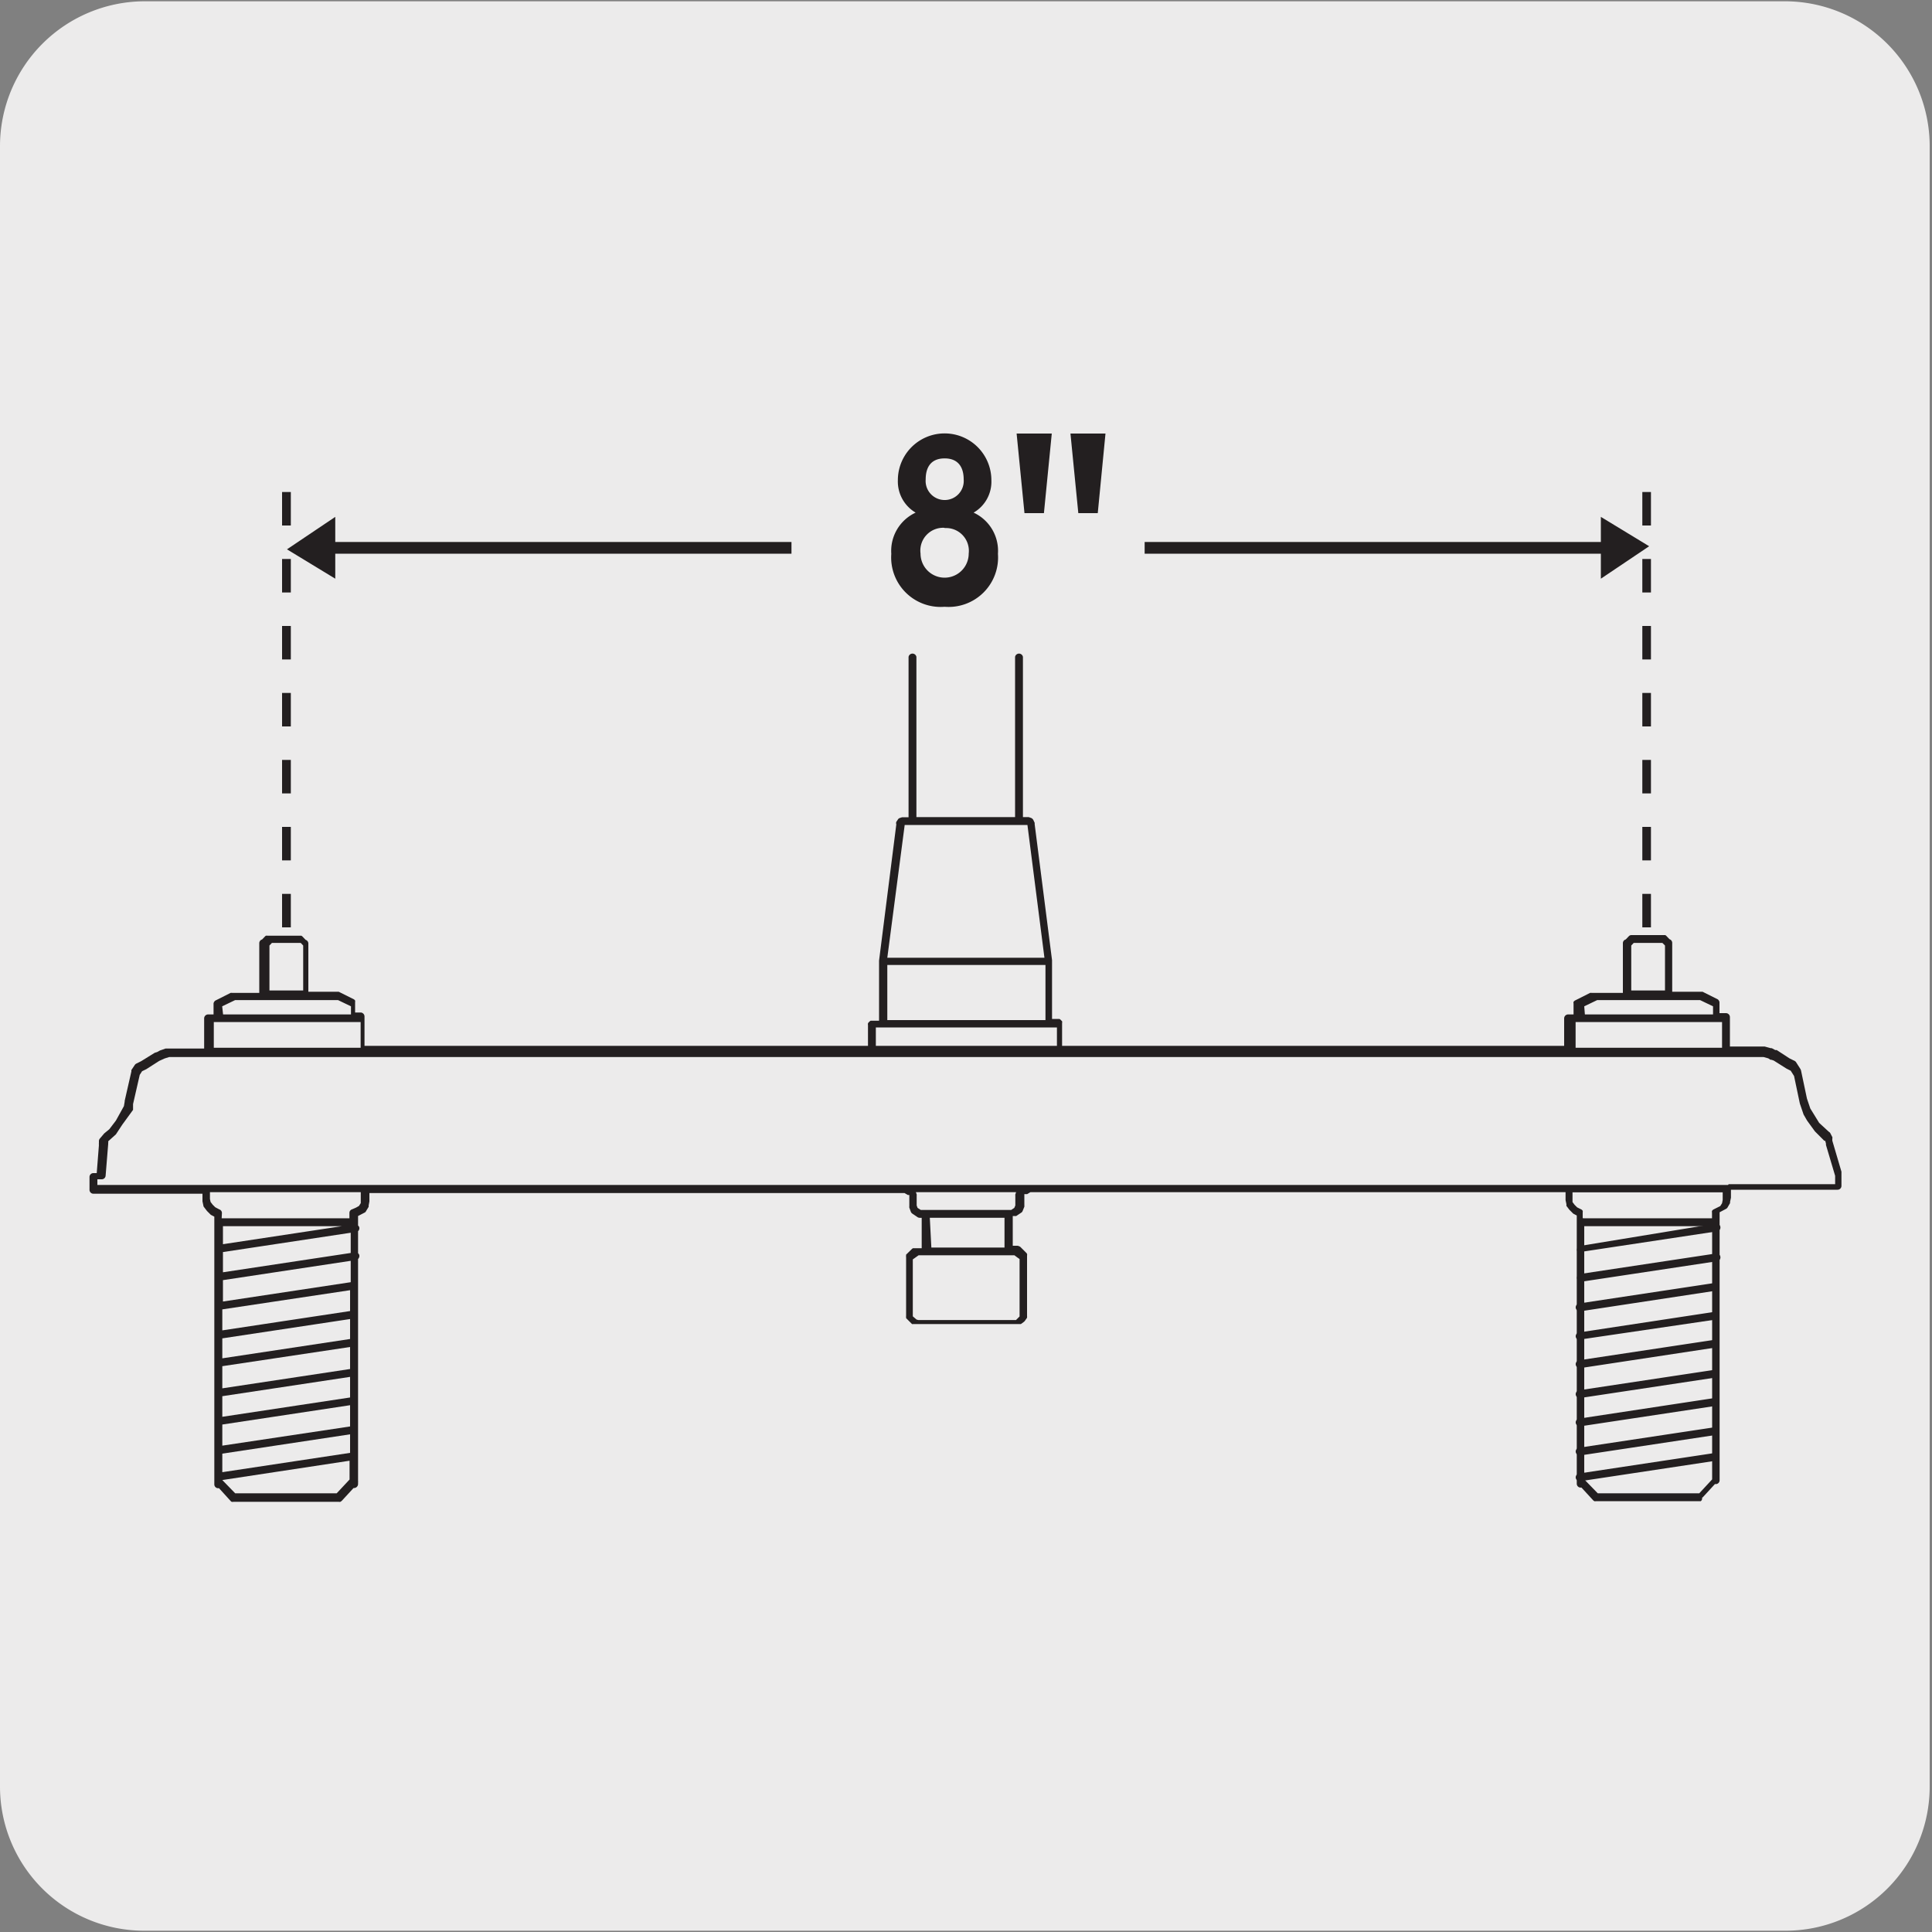 <svg viewBox="0 0 150 150" xmlns="http://www.w3.org/2000/svg"><rect x="0" y="0" width="150" height="150" fill="#808080" stroke="none"/><path d="m11.22.1h127.31a11.25 11.25 0 0 1 11.29 11.21v127.4a11.19 11.19 0 0 1 -11.19 11.19h-127.47a11.19 11.19 0 0 1 -11.16-11.19v-127.37a11.25 11.25 0 0 1 11.22-11.24z" fill="#ecebeb"/><g fill="#231f20"><path d="m132.05 116.55h-8.14a.28.28 0 0 1 -.13 0l-.08-.06-.92-1a.3.3 0 0 1 -.36-.3v-.19-20.63l-.23-.12a.21.21 0 0 1 -.08-.06l-.26-.26-.23-.3a.31.31 0 0 1 0-.12l-.07-.33v-.62h-41.55l-.25.15h-.06-.16v.12.73a.2.2 0 0 1 0 .07.14.14 0 0 1 0 .06l-.13.32a.26.26 0 0 1 -.11.14l-.39.26a.18.18 0 0 1 -.09 0s-.06 0-.09 0h-.09v2.31h.37a.57.57 0 0 1 .22.09l.46.46a.24.24 0 0 1 .06.09.27.27 0 0 1 0 .12v4.7a.15.15 0 0 1 0 .07.43.43 0 0 1 0 0v.06l-.19.27-.07.06-.22.16h-.06-.13-8.07-.13a.15.15 0 0 1 -.06 0l-.46-.46v-.07a.36.36 0 0 1 0-.11v-4.55a.27.27 0 0 1 0-.12.35.35 0 0 1 0-.08l.46-.45s0 0 0 0l.07-.05h.11.57v-2.36h-.16a.32.32 0 0 1 -.19-.07l-.37-.25a.33.33 0 0 1 -.12-.14l-.12-.33a.11.11 0 0 1 0-.06.13.13 0 0 1 0-.06v-.73-.13h-.11l-.26-.15h-41.55v.65a.06.06 0 0 1 0 0l-.06.32a.3.3 0 0 1 0 .1l-.2.33a.22.22 0 0 1 -.1.11l-.52.27v.74a.27.27 0 0 1 .1.18.31.31 0 0 1 -.1.26v1.71a.27.27 0 0 1 .1.18.34.34 0 0 1 -.1.27v2.06 2.23 2.16 2.32 2.18 2.3 2 2a.09.09 0 0 1 0 .07v.16a.32.32 0 0 1 -.35.3l-.92 1-.1.07a.27.27 0 0 1 -.12 0h-8.19a.28.28 0 0 1 -.13 0 .16.16 0 0 1 -.08-.06l-.91-1a.3.3 0 0 1 -.36-.3v-.24-.33-2.07-2.25-2.18-2.32-2.16-2.23-7l-.23-.12a.21.21 0 0 1 -.08-.06l-.26-.26-.23-.3a.21.21 0 0 1 -.05-.12l-.07-.33a0 0 0 0 0 0 0v-.59h-8.46a.3.3 0 0 1 -.31-.3v-1a.3.3 0 0 1 .31-.3h.25l.17-2.17a1 1 0 0 1 0-.18v-.13a.3.3 0 0 1 .08-.21l.33-.39.4-.33.51-.67.62-1.12.06-.35s0 0 0-.06l.52-2.28s0 0 0-.05a.16.16 0 0 1 0-.06l.26-.39a.32.32 0 0 1 .12-.11l.38-.19 1.05-.65.19-.06.22-.12.43-.15h3v-2.34a.31.31 0 0 1 .3-.31h.43v-.85a.29.29 0 0 1 .05-.13.34.34 0 0 1 .08-.09l1.19-.6a.31.31 0 0 1 .13 0h2.1v-3.8-.06a.3.3 0 0 1 .22-.29l.23-.24s0 0 0 0a.18.18 0 0 1 .07-.05.28.28 0 0 1 .13 0h2.5.12a.35.35 0 0 1 .1.08l.23.24a.3.3 0 0 1 .21.29v.06 3.68h2.28s.06 0 .08 0l1.18.59a.38.38 0 0 1 .09.09.28.28 0 0 1 0 .12s0 0 0 0v.81h.43a.31.31 0 0 1 .3.31v2.28h93.14v-2.13a.31.31 0 0 1 .3-.31h.43v-.85a.28.28 0 0 1 0-.13.76.76 0 0 1 .09-.09l1.19-.6a.28.28 0 0 1 .13 0h2.42v-3.8-.06a.3.3 0 0 1 .22-.29l.23-.24a.28.28 0 0 1 .22-.1h2.5.12a.35.35 0 0 1 .1.08l.23.24a.3.3 0 0 1 .21.29v.06 3.73h2.28.08l1.18.59a.34.34 0 0 1 .08.09.29.29 0 0 1 .05.13v.85h.5a.31.31 0 0 1 .31.31v2.28h2.69l.48.13h.08l.28.15a.27.27 0 0 1 .11 0l1 .65.39.19a.34.34 0 0 1 .12.12l.32.5a.61.61 0 0 1 .05.12l.46 2.18.26.77.69 1.12.75.69a.29.29 0 0 1 .13.14l.14.27a.28.28 0 0 1 0 .13v.15l.71 2.41a93291015924.35 93291015924.35 0 0 0 0 .1v1a.3.3 0 0 1 -.31.3h-8.27v.62s0 0 0 0l-.07.33a.36.36 0 0 1 0 .09l-.19.33a.29.29 0 0 1 -.11.11l-.51.27v20.8a.3.3 0 0 1 -.36.3l-.92 1a.21.21 0 0 1 -.08.06.28.28 0 0 1 -.1.27zm-8-.61h7.88l1-1.08v-19.66h-9.93v19.66zm-105.79 0h7.88l1-1.07v-1.46l-9.88 1.5zm-1-3.08v1.44l9.92-1.5v-1.44zm0-2.26v1.64l9.92-1.49v-1.65zm0-2.2v1.6l9.92-1.5v-1.6zm0-2.33v1.72l9.92-1.5v-1.71zm0-2.16v1.55l9.92-1.5v-1.55zm0-2.25v1.63l9.92-1.5v-1.62zm54.05.83h7.57l.28-.28v-4.46l-.16-.11-.24-.18h-7.44l-.45.32v4.42l.29.25zm-54-3.1v1.66l9.92-1.5v-1.66zm0-2.18v1.57l9.92-1.5v-1.57zm55-.35h5.68v-2.31h-5.8zm-55-1.66v1.4l9.24-1.4zm105.69-.61h9.92v-.4a.11.11 0 0 1 0-.06.25.25 0 0 1 0-.12.47.47 0 0 1 .1-.1l.54-.27.14-.22.05-.26v-.59h-11.66v.53.23l.16.21.2.2.34.17a.28.28 0 0 1 .09.1.31.31 0 0 1 0 .12v.45zm-105.79 0h9.92v-.41a.29.29 0 0 1 .21-.29l.3-.13.23-.13.14-.22v-.26-.59h-11.71v.53l.05.23.16.21.2.2.32.17a.29.29 0 0 1 .2.28zm61-.65h.3l.24-.16.08-.19v-.73a.13.13 0 0 1 0-.06.14.14 0 0 1 0-.07l.06-.17h-7.78l.06.17a.14.14 0 0 1 0 .07.13.13 0 0 1 0 .06v.73l.07.19.25.16zm56-2h8.27v-.65l-.71-2.39a.36.36 0 0 1 0-.1l-.06-.23a.18.18 0 0 1 -.07 0l-.07-.07-.66-.66-.61-.84-.27-.47-.29-.85-.45-2.14-.26-.41-.32-.16a0 0 0 0 1 0 0l-1-.63-.18-.06h-.07l-.17-.11-.36-.1h-123.8l-.35.11-.42.19-1 .64s0 0 0 0l-.33.16-.18.28-.52 2.27v.36.09l-.83 1.14-.27.41-.23.35-.6.54a.35.35 0 0 1 0 .14v.07l-.2 2.46a.3.3 0 0 1 -.3.28h-.34v.44h126.61zm-11.88-10.59h11.37v-2h-11.37zm-105.73 0h11.4v-2h-11.4zm106.45-2.59h9.95v-.63l-1-.48h-8l-1 .48zm-105.73 0h9.93v-.63l-1-.48h-8l-1 .48zm109.33-1.86h2.62v-3.49l-.2-.2h-2.23l-.19.2zm-105.73 0h2.62v-3.49l-.19-.2h-2.24l-.19.2z"/><path d="m82.36 82a.3.3 0 0 1 -.3-.31v-1.92h-14.06v1.88a.31.31 0 1 1 -.61 0v-2.07a.27.27 0 0 1 0-.12.24.24 0 0 1 .06-.09l.06-.06.08-.06h.11.07s0 0 .08 0h.4v-4.67l1.34-10.58a.27.27 0 0 1 0-.19l.12-.18a.26.26 0 0 1 .15-.12l.18-.06h.13.37v-12.45a.31.31 0 0 1 .61 0v12.44h7.66v-12.44a.31.31 0 0 1 .61 0v12.44h.45l.17.06a.34.34 0 0 1 .18.15l.11.23a.17.17 0 0 1 0 .05.11.11 0 0 1 0 .05l1.35 10.57a0 0 0 0 0 0 0v4.56h.49.07a.21.21 0 0 1 .1.06l.12.12a.32.32 0 0 1 0 .14v2.07a.3.3 0 0 1 -.1.5zm-13.47-2.8h12.28v-4.28h-12.28zm0-4.84h12.2l-1.32-10.31h-9.53z"/><path d="m122.64 115a.31.31 0 0 1 -.3-.25.31.31 0 0 1 .26-.35l10.53-1.59a.3.3 0 0 1 .34.26.3.3 0 0 1 -.25.34l-10.53 1.59zm0-2a.32.32 0 0 1 -.3-.26.3.3 0 0 1 .26-.34l10.53-1.59a.28.28 0 0 1 .34.25.31.31 0 0 1 -.25.35l-10.53 1.59zm0-2.26a.32.32 0 0 1 -.3-.26.3.3 0 0 1 .26-.34l10.53-1.6a.29.29 0 0 1 .34.26.31.31 0 0 1 -.25.35l-10.53 1.59zm0-2.19a.32.32 0 0 1 -.3-.26.31.31 0 0 1 .26-.35l10.53-1.59a.29.29 0 0 1 .34.26.3.3 0 0 1 -.25.34l-10.53 1.59zm0-2.33a.32.32 0 0 1 -.3-.26.31.31 0 0 1 .26-.35l10.53-1.59a.29.29 0 0 1 .34.26.3.3 0 0 1 -.25.34l-10.53 1.6zm0-2.17a.32.32 0 0 1 -.3-.26.3.3 0 0 1 .26-.34l10.53-1.6a.28.28 0 0 1 .34.26.3.3 0 0 1 -.25.34l-10.53 1.55zm0-2.24a.32.32 0 0 1 -.3-.26.31.31 0 0 1 .26-.35l10.52-1.59a.28.28 0 0 1 .35.25.31.31 0 0 1 -.25.35l-10.53 1.6zm.1-2.29a.32.32 0 0 1 -.3-.26.31.31 0 0 1 .26-.35l10.53-1.59a.3.3 0 0 1 .34.26.3.3 0 0 1 -.25.34l-10.53 1.59zm0-2.18a.32.32 0 0 1 -.3-.26.31.31 0 0 1 .26-.35l10.53-1.73a.3.3 0 0 1 .34.26.3.3 0 0 1 -.25.34l-10.53 1.59z"/><path d="m22.58 72h-.68v-2.6h.68zm0-5.2h-.68v-2.6h.68zm0-5.2h-.68v-2.6h.68zm0-5.2h-.68v-2.6h.68zm0-5.2h-.68v-2.6h.68zm0-5.2h-.68v-2.6h.68zm0-5.2h-.68v-2.6h.68z"/><path d="m128.18 72h-.67v-2.6h.67zm0-5.2h-.67v-2.6h.67zm0-5.2h-.67v-2.6h.67zm0-5.2h-.67v-2.6h.67zm0-5.2h-.67v-2.6h.67zm0-5.2h-.67v-2.6h.67zm0-5.2h-.67v-2.6h.67z"/><path d="m26.03 44.93v-4.8l-3.75 2.52z"/><path d="m24.2 42.08h37.25v.91h-37.25z"/><path d="m124.29 40.13v4.8l3.75-2.52z"/><path d="m88.87 42.08h37.26v.91h-37.26z"/><path d="m73.34 47.11a3.84 3.84 0 0 1 -4.14-4.11 3.27 3.27 0 0 1 1.89-3.2 2.8 2.8 0 0 1 -1.38-2.52 3.63 3.63 0 1 1 7.26 0 2.77 2.77 0 0 1 -1.38 2.52 3.27 3.27 0 0 1 1.89 3.2 3.84 3.84 0 0 1 -4.14 4.11zm0-6.13a1.77 1.77 0 0 0 -1.87 2 1.87 1.87 0 1 0 3.74 0 1.77 1.77 0 0 0 -1.87-1.98zm0-5.39c-1.1 0-1.47.74-1.47 1.63a1.48 1.48 0 1 0 2.95 0c0-.89-.38-1.63-1.48-1.63z"/><path d="m81.05 39.84h-1.51l-.61-6.18h2.73zm4.18 0h-1.51l-.61-6.18h2.72z"/></g></svg>